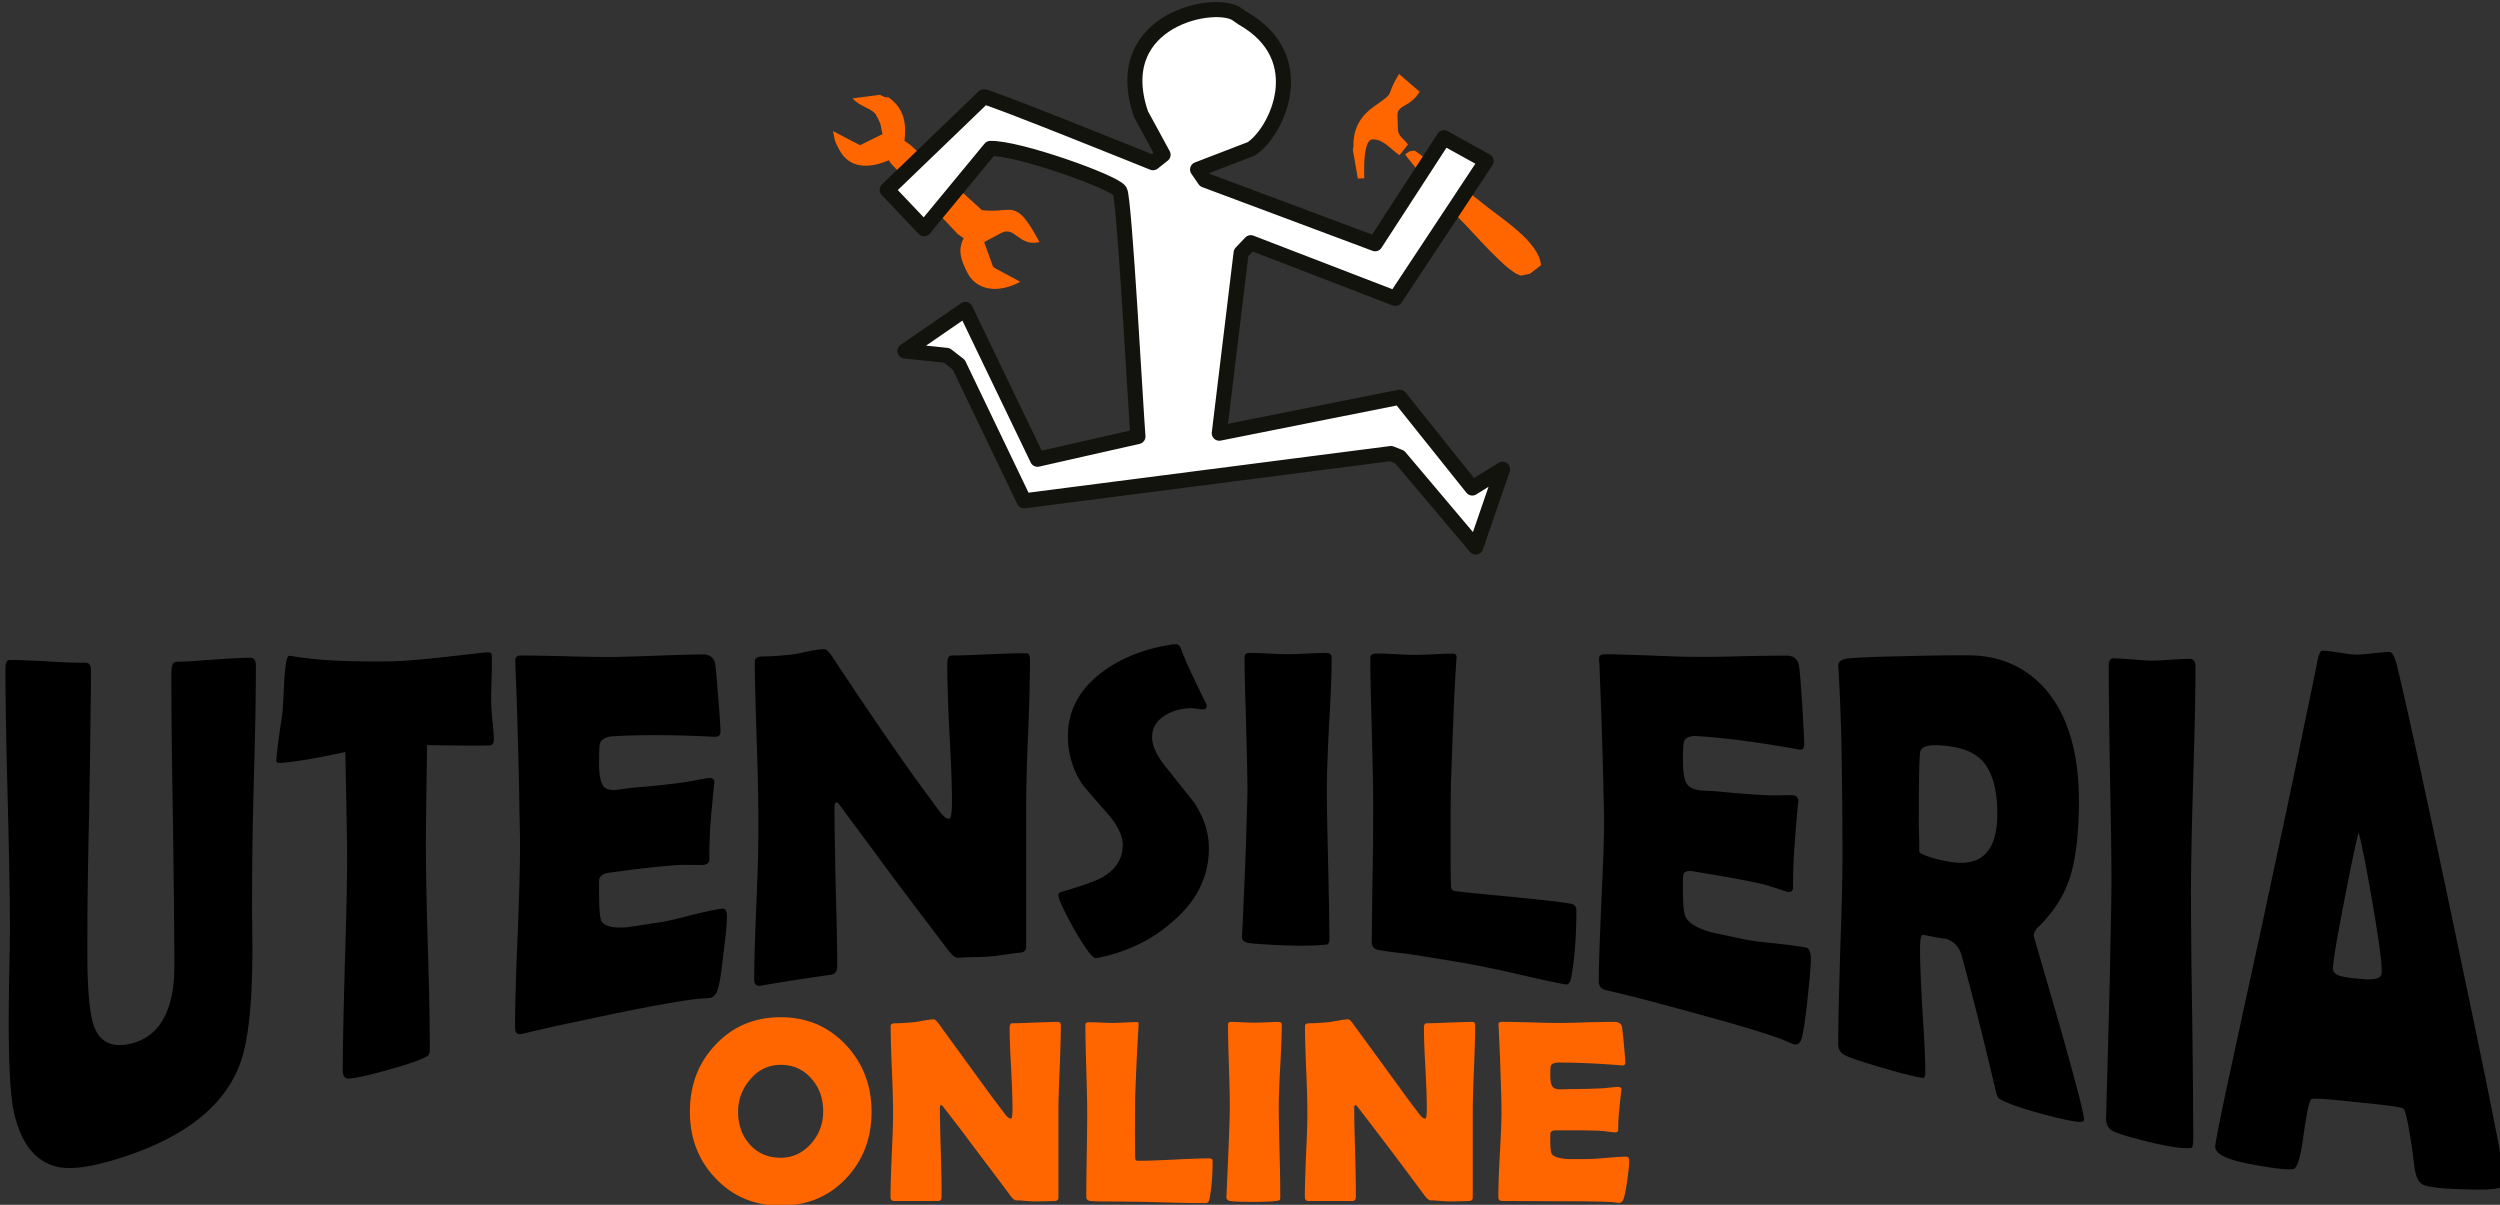 <svg xmlns="http://www.w3.org/2000/svg" xml:space="preserve" width="166" height="80" baseProfile="tiny" version="1.2"><rect width="100%" height="100%" fill="#333333" stroke="none"/><path fill-rule="evenodd" d="M156.61 55.275c-.19.71-.51 2.26-.97 4.63-.49 2.5-.73 3.97-.73 4.41 0 .29.26.48.81.56.28.06.75.11 1.39.15.62.03.95-.08 1.02-.33.01-.09.01-.2.01-.35 0-.54-.2-2.05-.63-4.52-.41-2.37-.71-3.89-.9-4.55zm9.71 22.98c0 .29-.13.5-.35.61-.28.12-1.12.15-2.53.1-1.32-.04-2.16-.13-2.53-.29-.31-.15-.51-.54-.59-1.18-.3-2.4-.55-3.69-.73-3.88-.14-.13-1.37-.25-3.66-.49-1.56-.16-2.39-.24-2.49-.11-.14.24-.31 1.08-.51 2.52-.18 1.31-.38 2-.63 2.08-.32.08-1.35-.02-3.12-.37-1.39-.28-2.09-.65-2.09-1.1 0-.21.25-1.5.76-3.91.52-2.42 1.3-6 2.33-10.73 1.11-5.2 1.99-9.27 2.58-12.18.6-2.92.97-4.66 1.07-5.19.1-.62.23-.93.38-.93.25 0 .61.05 1.14.13.52.09.9.13 1.15.13s.61-.03 1.09-.09c.49-.05.83-.08 1.07-.08.18 0 .33.27.48.82.21.87.66 2.79 1.31 5.77.65 2.99 1.53 7.05 2.6 12.16 1.08 5.17 1.91 9.11 2.44 11.81.54 2.709.83 4.17.83 4.4zm-20.84-19.09c0 1.82.02 4.57.08 8.25.05 3.68.07 6.43.07 8.26 0 .31-.04.5-.12.55-.01.01-.13.01-.35.01-.59-.01-1.39-.15-2.39-.39-1.32-.32-2.17-.57-2.54-.78-.26-.17-.39-.43-.39-.8 0 .23.03-1.06.11-3.89.08-3 .15-5.48.18-7.45.04-1.97.07-3.44.07-4.38 0-1.59-.03-3.99-.1-7.17-.05-3.19-.08-5.58-.08-7.17 0-.33.1-.49.3-.49.3 0 .71.03 1.29.07.57.05 1 .08 1.28.08s.7-.02 1.24-.06c.57-.03.98-.06 1.27-.06.26.01.38.18.38.52 0 1.66-.05 4.15-.15 7.46-.1 3.3-.15 5.78-.15 7.44zm-12.86-5.14c0-1.7-.37-2.91-1.1-3.61-.56-.54-1.44-.84-2.64-.92-.88-.07-1.34.1-1.39.48-.05.45-.08 1.74-.08 3.89 0 .3-.01.76.01 1.35.02.59.02 1.05.02 1.34 0 .07.15.14.43.26.56.2 1.14.35 1.76.43 1.99.29 2.99-.79 2.99-3.22zm5.76 20.329c0 .09-.1.14-.29.14-.35-.01-1.21-.18-2.6-.56-1.2-.33-2.01-.61-2.44-.82-.2-.1-.32-.17-.35-.2-.05-.06-.12-.21-.18-.47-.14-.58-.34-1.45-.62-2.58-.35-1.47-.89-3.63-1.66-6.46-.16-.56-.54-.94-1.14-1.1.28.08-.18.01-1.4-.23-.15-.03-.21.29-.21.97 0 .9.06 2.26.16 4.08.12 1.82.19 3.19.19 4.09 0 .23-.05.35-.14.36l-.38-.06c-.53-.11-1.37-.33-2.52-.67-1.29-.38-2.08-.65-2.34-.8a.76.76 0 0 1-.4-.7c0-1.38.05-3.45.13-6.21.1-2.77.15-4.85.15-6.24 0-2.66-.03-5.03-.06-7.11-.04-2.07-.12-3.85-.2-5.34-.02-.09-.02-.18-.02-.26 0-.21.15-.35.45-.43.28-.07 1.69-.14 4.18-.19 1.68-.04 3.02-.06 4.03-.05 2.08.01 3.77.76 5.1 2.25 1.48 1.72 2.22 4.21 2.22 7.41 0 2.13-.2 3.82-.58 5.04-.38 1.21-1.08 2.33-2.12 3.34-.2.2-.3.4-.3.6l1.66 5.72c1.11 3.911 1.68 6.091 1.68 6.48zm-18.14-10.689c0 .53-.09 1.47-.24 2.85-.16 1.48-.31 2.35-.43 2.6-.11.2-.26.28-.46.22-.09-.02-.22-.08-.42-.17-.65-.3-2.6-.92-5.82-1.8-.7-.19-1.74-.48-3.14-.85-1.38-.37-2.42-.61-3.1-.77-.32-.08-.47-.26-.47-.57 0-1.18.07-2.94.17-5.3.11-2.34.18-4.12.18-5.31 0-.6-.03-1.46-.05-2.59-.02-1.12-.07-2.51-.12-4.16l-.14-3.79c-.02-.07-.02-.15-.02-.22-.02-.25.1-.36.35-.36.68 0 1.69.03 3.03.08 1.36.06 2.38.09 3.06.09.66.01 1.66 0 3-.04 1.35-.03 2.34-.04 3.02-.04.47 0 .75.24.82.72.05.28.11 1.13.21 2.56.08 1.42.13 2.29.13 2.6 0 .25-.08.37-.26.36l-.28-.04c-2.44-.44-4.62-.73-6.56-.86-.48-.03-.78.1-.88.37-.05.13-.07.56-.07 1.28 0 .77.09 1.28.27 1.54.17.23.45.37.9.42l.53.03c.26.01.48.02.66.04 1.15.12 2.31.21 3.49.26l.74-.01c.32-.01.57-.01.75.01.22.03.33.18.33.46 0-.26-.1.66-.25 2.75-.08.97-.11 1.93-.11 2.9 0 .24-.14.34-.4.29l-1.23-.4c-.51-.16-1.71-.4-3.57-.72l-1.44-.24c-.37-.06-.6.02-.65.23-.02.05-.02.41-.02 1.04 0 .85.04 1.4.14 1.67.15.45.74.83 1.74 1.11 0 0 .66.14 2.01.43.48.1 1.19.21 2.16.3.94.1 1.66.19 2.14.29.2.05.3.3.3.74zm-16.77 1.61c-.78-.15-1.81-.39-3.07-.68-1.64-.37-2.65-.55-3.07-.63-1.36-.23-2.72-.46-4.08-.66-.42-.03-1-.11-1.76-.23-.26-.08-.4-.23-.4-.48 0-1.01.02-2.54.05-4.57.04-2.03.04-3.56.04-4.58 0-1.08-.04-2.71-.09-4.87-.06-2.17-.1-3.79-.1-4.87 0-.21.14-.32.42-.31.26 0 .68.01 1.21.04.55.03.95.05 1.21.05.32 0 .76-.01 1.35-.04.59-.03 1.04-.05 1.34-.04.13 0 .2.09.2.27-.02.06-.02.12-.02.19-.06.91-.13 2.05-.18 3.41l-.18 4.77c-.02 1.27-.02 2.55-.02 3.82 0 1.23 0 2.14.02 2.71 0 .11.01.23.01.35.02.12.09.19.2.24l.37.04c.81.1 2.06.21 3.68.37 1.65.16 2.87.29 3.69.43.25.04.38.19.38.43 0 1.78-.12 3.28-.35 4.51-.05.26-.15.39-.28.42-.05.01-.23-.02-.57-.09zM88.1 52.535c0 1.09.04 2.73.09 4.91.05 2.19.08 3.83.08 4.92 0 .18-.05.3-.13.34-.02.01-.13.02-.35.04-.6.05-1.39.06-2.39.03-1.33-.05-2.17-.11-2.54-.17-.27-.06-.4-.19-.4-.43 0 .15.05-.65.12-2.41.08-1.85.15-3.39.18-4.61.03-1.21.07-2.11.07-2.69 0-.98-.04-2.45-.09-4.4-.06-1.96-.1-3.43-.1-4.41 0-.2.1-.3.32-.3.28 0 .7.01 1.28.04.56.03.99.04 1.28.04.28 0 .69-.01 1.24-.04.56-.02.98-.04 1.26-.04.27 0 .4.1.4.31 0 .98-.05 2.47-.17 4.44-.1 1.959-.15 3.45-.15 4.43zm-7.83 3.779c0 1.86-.78 3.47-2.34 4.82-1.36 1.23-3.04 2.06-4.99 2.46l-.17.03c-.22.01-.68-.6-1.41-1.86-.71-1.27-1.08-2.05-1.08-2.34 0-.1.08-.17.22-.21 1.31-.38 2.19-.69 2.62-.92.94-.51 1.43-1.24 1.43-2.19 0-.6-.32-1.26-.93-1.99-1.08-1.23-1.66-1.91-1.76-2.05-.63-.95-.95-2.01-.95-3.19 0-1.71.78-3.14 2.32-4.28 1.25-.93 2.81-1.53 4.64-1.81l.23-.01c.13 0 .25.11.33.33.23.67.8 1.88 1.66 3.63.02.06.03.1.03.14 0 .15-.08.23-.25.23-.06 0-.18-.01-.36-.04-.17-.02-.3-.04-.4-.04-.65 0-1.23.16-1.73.47-.59.35-.88.84-.88 1.47 0 .56.32 1.25.98 2.05 1.17 1.46 1.76 2.22 1.83 2.3.65 1 .96 2 .96 3zM68.39 43.805c0 1.08-.03 2.69-.12 4.85-.1 2.16-.13 3.78-.13 4.86v9.33c0 .26-.13.39-.4.41-.21.02-.55.06-.99.13-.44.06-.77.1-1 .12-.23.03-.58.04-1.06.05s-.83.02-1.06.04c-.17.02-.37-.12-.6-.41l-1.6-2.11c-.73-.97-1.69-2.22-2.83-3.77-.63-.87-1.6-2.16-2.87-3.88a.588.588 0 0 0-.2-.17c-.09.08-.12.2-.12.34 0 1.18.03 2.93.08 5.27.07 2.34.1 4.09.1 5.26 0 .36-.13.55-.38.59-1.58.23-3.15.46-4.73.74-.26.04-.4-.1-.4-.43 0-1.13.05-2.84.15-5.14.1-2.3.13-4.02.13-5.16 0-1.2-.03-3-.11-5.4-.08-2.39-.13-4.19-.13-5.39 0-.23.16-.34.53-.35.53 0 1.18-.04 1.96-.13.18-.02.54-.09 1.07-.21.47-.09.82-.14 1.08-.14.12 0 .28.18.52.52.84 1.28 1.69 2.55 2.54 3.8.84 1.24 1.69 2.47 2.55 3.69.47.65 1.15 1.6 2.08 2.84.23.28.41.42.58.41.11 0 .18-.38.18-1.14 0-1.01-.05-2.53-.17-4.57-.1-2.03-.14-3.57-.14-4.59 0-.36.09-.53.28-.54.54 0 1.37-.03 2.49-.08 1.09-.05 1.92-.07 2.47-.07.17 0 .25.14.25.43zm-20.12 17.06c0 .46-.08 1.31-.25 2.56-.14 1.36-.29 2.17-.43 2.45-.1.22-.26.35-.44.39-.09.01-.24.02-.42.03-.66.02-2.61.33-5.83.99l-3.13.66c-1.4.3-2.42.54-3.12.71-.3.07-.45-.07-.45-.42 0-1.34.05-3.37.17-6.08.11-2.7.16-4.72.16-6.06 0-.68-.03-1.65-.05-2.92-.01-1.27-.06-2.83-.11-4.69-.02-.96-.07-2.38-.15-4.29v-.25c-.04-.28.08-.41.33-.42.68 0 1.69.02 3.05.05 1.35.04 2.36.05 3.04.05.66-.01 1.68-.04 3-.09 1.35-.05 2.36-.08 3.02-.08.47 0 .75.21.83.62.04.25.1.99.2 2.24.1 1.23.15 1.99.15 2.25 0 .23-.1.34-.28.35-.05.01-.15.01-.28 0-2.43-.12-4.62-.14-6.54-.03-.48.02-.78.18-.9.47-.05.14-.06.58-.06 1.32 0 .78.1 1.29.28 1.52.15.2.45.29.88.25.1-.01.26-.03.53-.07.26-.04.5-.07.66-.08 1.15-.09 2.31-.21 3.49-.38l.76-.14c.3-.06.55-.1.73-.12.22-.01.33.1.33.35 0-.23-.08.6-.25 2.48-.06.86-.09 1.72-.09 2.58 0 .21-.15.34-.4.37l-1.25-.01c-.51 0-1.69.1-3.55.33l-1.44.19c-.38.05-.6.19-.67.43-.01.06-.01.42-.01 1.06 0 .87.05 1.42.13 1.66.17.4.75.56 1.76.47l1.99-.3c.5-.07 1.21-.23 2.16-.48.96-.24 1.67-.39 2.14-.45.2-.03.31.15.31.53zm-15.48-11.75c0 .24-.1.37-.3.38-.35.02-1.73.02-4.13-.02-.05 3.21-.08 5.45-.08 6.72 0 1.48.04 3.73.13 6.72.09 2.97.13 5.21.13 6.7 0 .24-.03.4-.12.48-.03.04-.16.1-.39.2-.53.24-1.35.49-2.39.78-1.18.33-2.01.52-2.49.54-.25.01-.39-.16-.39-.51 0-1.57.05-3.95.14-7.12.1-3.17.15-5.54.15-7.1 0-1.04-.05-3.35-.12-6.95-1.82.39-3.27.65-4.36.73-.15.01-.22-.06-.22-.19 0-.18.07-.72.18-1.62.15-.99.24-1.58.25-1.79l.1-1.96c.07-1.04.17-1.56.33-1.56l.19.02c1.47.27 3.66.39 6.55.35.83-.01 2.34-.14 4.55-.4l1.79-.2c.18 0 .28.02.32.05.03.04.05.15.05.36 0 .33 0 .78-.02 1.37-.02.64-.03 1.09-.03 1.36 0 .31.03.75.08 1.34.07.58.1 1.03.1 1.32zm-16.03 13.93c0 3.61-.28 6.14-.83 7.61-1.03 2.75-3.57 4.79-7.65 6.14-1.85.61-3.27.87-4.27.72-1.58-.27-2.6-1.5-3.09-3.68-.23-1.07-.34-3.08-.34-6.03 0-.68.01-1.69.03-3.04.03-1.36.05-2.37.05-3.03 0-1.92-.05-4.81-.15-8.65-.1-3.86-.15-6.74-.15-8.66 0-.41.08-.6.28-.6.55-.01 1.4.03 2.52.09 1.13.07 1.96.1 2.53.09.23 0 .35.17.35.52 0 1.03-.02 2.34-.04 3.89-.01 1.56-.05 3.38-.08 5.46-.05 2.09-.08 3.92-.1 5.48-.02 1.56-.02 2.86-.02 3.9 0 2.48.15 4.11.45 4.91.4 1.07 1.25 1.44 2.52 1.11 1.86-.49 2.81-2.22 2.81-5.18 0-1.09-.02-2.44-.03-4.05-.02-1.62-.04-3.51-.07-5.67-.03-2.16-.07-4.05-.08-5.68-.02-1.62-.02-2.97-.02-4.06 0-.46.12-.7.35-.7.53 0 1.34-.05 2.44-.14 1.08-.07 1.89-.12 2.42-.12.27-.01.4.16.4.5 0 1.63-.03 4.08-.13 7.37-.09 3.29-.12 5.76-.12 7.4 0 .45-.01 1.14 0 2.05l.02 2.05z"/><path fill="#F60" fill-rule="evenodd" d="m64.26 14.945.2.38-.47.5c-.38.71-.25 1.35.26 2.31.63 1.19 2.08 1.34 3.49.58-.29-.19-1.73-.91-1.8-1l-.59-1.64 1.14-.61c.9-.48 1.16.93 2.53.61-1.62-3.04-1.74-1.88-3.82-2.12l-.94.99zm-.66.6.39.28.47-.5-.2-.38-.66.6zm-4.47-4.72.39-.2.55-.79.38-.21 4.75 4.33-.94.99-.66.6-4.47-4.72zm-.1-.19.64-.6.01-.48.38-.21.39.28-.38.21-.55.79-.39.2-.1-.19zm0 0 .64-.6.01-.48.38-.21c.09-.97.11-2.02-1.04-2.87l-.31-.04-.28-.14-1.82.24c.55.6 1.32.65 1.57 1.12l.1.19c.28.52.19.58.32 1.06l-1.49.74-1.8-.94c.13.48.04.54.32 1.05l.1.19c.69 1.3 2.03 1.24 3.3.69zM91.14 9.255c-.6.02-.58 1.84-.55 2.58l-.43.02-.33-1.91.04-.22c-.04-1.28.58-2.11 1.36-2.65 1.57-1.09.66-.54 1.67-2.16l1.37 1.18c-.69 1.09-1.51.83-1.48 1.6l.03.86c.01.51.36.61.67 1.04l-.56.71c-.57-.37-1.08-1.08-1.79-1.05zM93.3 10.245c.26-.16.22-.22.64-.24.08 0 4.12 3.17 4.55 3.53 1.05.87 3.73 2.5 3.83 4.08l-.73.56-.53.12c-.82.03-3.42-3.09-4.13-3.75-.37-.33-3.58-4.14-3.63-4.3z"/><path fill="#FFF" fill-rule="evenodd" stroke="#11130C" stroke-linecap="round" stroke-linejoin="round" stroke-miterlimit="10" d="m92.94 30.345-.58-.23L68 33.255l-4.34-9.04-.8-.62-2.77-.29 4.01-2.76 4.79 9.95 6.67-1.51c-.14-1.68-.9-15.83-1.2-16.3-.37-.6-6.77-2.88-8.6-2.83l-4.4 5.33-2.45-2.58 6.41-6.17c-.02-.18 11.24 4.37 11.24 4.37l.67-.53-1.47-2.7c-2.18-6.39 5.14-7.68 6.43-6.59l.32.22c4.67 2.65 2.24 7.61.57 8.68l-3.56 1.37.48.7 11.31 4.23 4.57-7.04 2.8 1.55-6.03 9.12-9.6-3.7-.64.67-1.45 11.98 11.98-2.39 4.82 6.03 2.01-1.25-1.78 5.17-5.05-5.98z"/><path fill="#F60" fill-rule="evenodd" d="M108.18 77.104c0 .25-.05.69-.14 1.34-.1.71-.2 1.13-.28 1.26a.31.31 0 0 1-.28.17c-.04 0-.13-.01-.25-.03-.41-.06-1.61-.08-3.6-.08l-1.94-.01-1.92-.01c-.19 0-.28-.08-.28-.25 0-.63.03-1.58.1-2.85s.11-2.22.11-2.85c0-.64-.04-1.84-.1-3.6l-.09-2.02-.01-.12c-.01-.13.05-.2.21-.2.42 0 1.04.01 1.88.03.84.03 1.46.04 1.88.04.41 0 1.03-.01 1.86-.04.83-.02 1.45-.03 1.86-.03.29 0 .46.11.51.33.02.13.07.53.13 1.19.06.65.09 1.05.09 1.19 0 .12-.06.18-.17.18l-.18-.01c-1.5-.12-2.85-.18-4.04-.18-.3 0-.48.07-.55.21-.03.07-.04.28-.04.65 0 .38.05.64.17.76.09.11.27.16.55.16l.32-.01.41-.01c.71 0 1.43-.02 2.16-.06l.46-.05c.2-.02.35-.03.46-.03.13 0 .2.07.2.2 0-.12-.05.31-.15 1.29-.05.46-.07.91-.07 1.36 0 .11-.08.17-.24.17l-.76-.09c-.32-.03-1.06-.05-2.2-.05h-.9c-.23 0-.36.06-.4.17-.01.03-.01.21-.01.53 0 .43.03.7.08.83.1.21.46.34 1.08.38h1.24c.3 0 .74-.03 1.33-.08.59-.05 1.03-.08 1.32-.08.13.001.19.101.19.3zm-10.23-8.989c0 .65-.03 1.62-.08 2.91-.06 1.29-.08 2.26-.08 2.91v5.58c0 .15-.09.23-.25.23l-.61.02-.61.01c-.15 0-.37-.01-.66-.03-.3-.03-.51-.04-.66-.04-.1 0-.22-.09-.37-.27a316.663 316.663 0 0 0-4.51-5.97.365.365 0 0 0-.13-.1c-.04.04-.07.1-.07.18 0 .66.02 1.64.06 2.95s.05 2.3.05 2.95c0 .2-.07.3-.22.3h-2.93c-.16 0-.24-.09-.24-.27 0-.61.03-1.52.08-2.76.06-1.23.09-2.15.09-2.77 0-.65-.02-1.62-.08-2.91-.05-1.29-.08-2.26-.08-2.91 0-.12.11-.18.33-.18.33 0 .73-.03 1.21-.07.12-.01.34-.05.67-.11.28-.05.5-.08.67-.08.07 0 .17.1.31.29l3.16 4.33c.27.39.7.96 1.27 1.71.14.18.26.26.36.26.08 0 .11-.22.11-.66 0-.59-.03-1.48-.09-2.67-.07-1.2-.1-2.09-.1-2.69 0-.21.06-.31.18-.31.33 0 .85-.02 1.53-.05.68-.02 1.19-.04 1.53-.04.11-.001.16.09.16.26zm-13.04 5.37c0 .66.02 1.67.05 3 .04 1.34.05 2.35.05 3.01 0 .11-.02.19-.07.21l-.22.04c-.37.04-.86.06-1.47.06-.83 0-1.35-.02-1.58-.06-.16-.04-.24-.12-.24-.27 0 .09.02-.4.07-1.48.1-2.29.16-3.8.16-4.51 0-.61-.02-1.51-.06-2.72-.04-1.21-.06-2.12-.06-2.72 0-.13.06-.19.19-.19.18 0 .44.01.79.03.35.01.62.02.79.02.18 0 .44-.01.78-.02.34-.02.6-.03.77-.03.16 0 .25.06.25.19 0 .6-.04 1.51-.1 2.72-.07 1.21-.1 2.11-.1 2.72zm-5.13 6.4c-.48 0-1.12-.01-1.89-.03l-1.9-.05-2.53-.03c-.25.01-.61 0-1.08-.03-.17-.03-.25-.12-.25-.27 0-.61.01-1.53.03-2.76s.03-2.15.03-2.77c0-.65-.02-1.63-.06-2.94-.04-1.31-.06-2.29-.06-2.94 0-.13.08-.19.25-.19s.43.01.76.02c.33.02.59.03.75.03.18 0 .46-.01.83-.03.36-.02.64-.03.83-.03.08 0 .12.05.11.16v.11c-.07 1.06-.15 2.66-.23 4.79l-.01 2.23.01 1.59.01.2c.01.07.05.11.13.13h.22c.51 0 1.27-.03 2.28-.08 1.01-.05 1.77-.08 2.28-.08.15 0 .23.06.23.19 0 .97-.08 1.8-.21 2.5-.03.15-.09.24-.18.27-.03.01-.15.01-.35.01zm-9.34-11.77c0 .65-.03 1.62-.08 2.91-.06 1.29-.08 2.26-.08 2.91v5.58c0 .15-.09.23-.25.23l-.61.02-.61.01c-.15 0-.37-.01-.66-.03-.3-.03-.52-.04-.66-.04-.1 0-.23-.09-.37-.27-.4-.55-1.32-1.77-2.74-3.65-.38-.52-.98-1.3-1.77-2.32a.365.365 0 0 0-.13-.1c-.04.04-.07.1-.07.18 0 .66.02 1.64.06 2.95s.05 2.3.05 2.95c0 .2-.07.3-.22.3h-2.93c-.16 0-.24-.09-.24-.27 0-.61.03-1.52.08-2.76.06-1.23.09-2.15.09-2.77 0-.65-.02-1.62-.08-2.91-.05-1.29-.08-2.26-.08-2.91 0-.12.11-.18.33-.18.33 0 .73-.03 1.21-.07.11-.01.34-.05.67-.11.28-.05.5-.08.67-.08.06 0 .17.1.31.29l3.15 4.33c.28.39.71.96 1.28 1.71.14.18.26.26.36.26.08 0 .11-.22.11-.66 0-.59-.03-1.48-.09-2.67-.07-1.2-.1-2.09-.1-2.69 0-.21.06-.31.18-.31.33 0 .84-.02 1.53-.05.68-.02 1.19-.04 1.53-.04.1-.001.16.09.16.26zm-15.78 5.68c0-.85-.25-1.57-.77-2.16-.53-.62-1.22-.93-2.05-.93-.8 0-1.47.32-2.02.96-.54.63-.81 1.34-.81 2.15 0 .86.25 1.58.76 2.16.53.6 1.22.9 2.07.9.79 0 1.47-.32 2.03-.95.53-.611.79-1.321.79-2.13zm3.21.019c0 1.76-.56 3.24-1.69 4.43-1.14 1.21-2.59 1.81-4.34 1.81s-3.19-.61-4.34-1.83c-1.13-1.19-1.69-2.66-1.69-4.41 0-1.76.56-3.24 1.69-4.43 1.15-1.23 2.59-1.84 4.34-1.84 1.73 0 3.17.61 4.33 1.84 1.13 1.211 1.7 2.68 1.7 4.43z"/></svg>